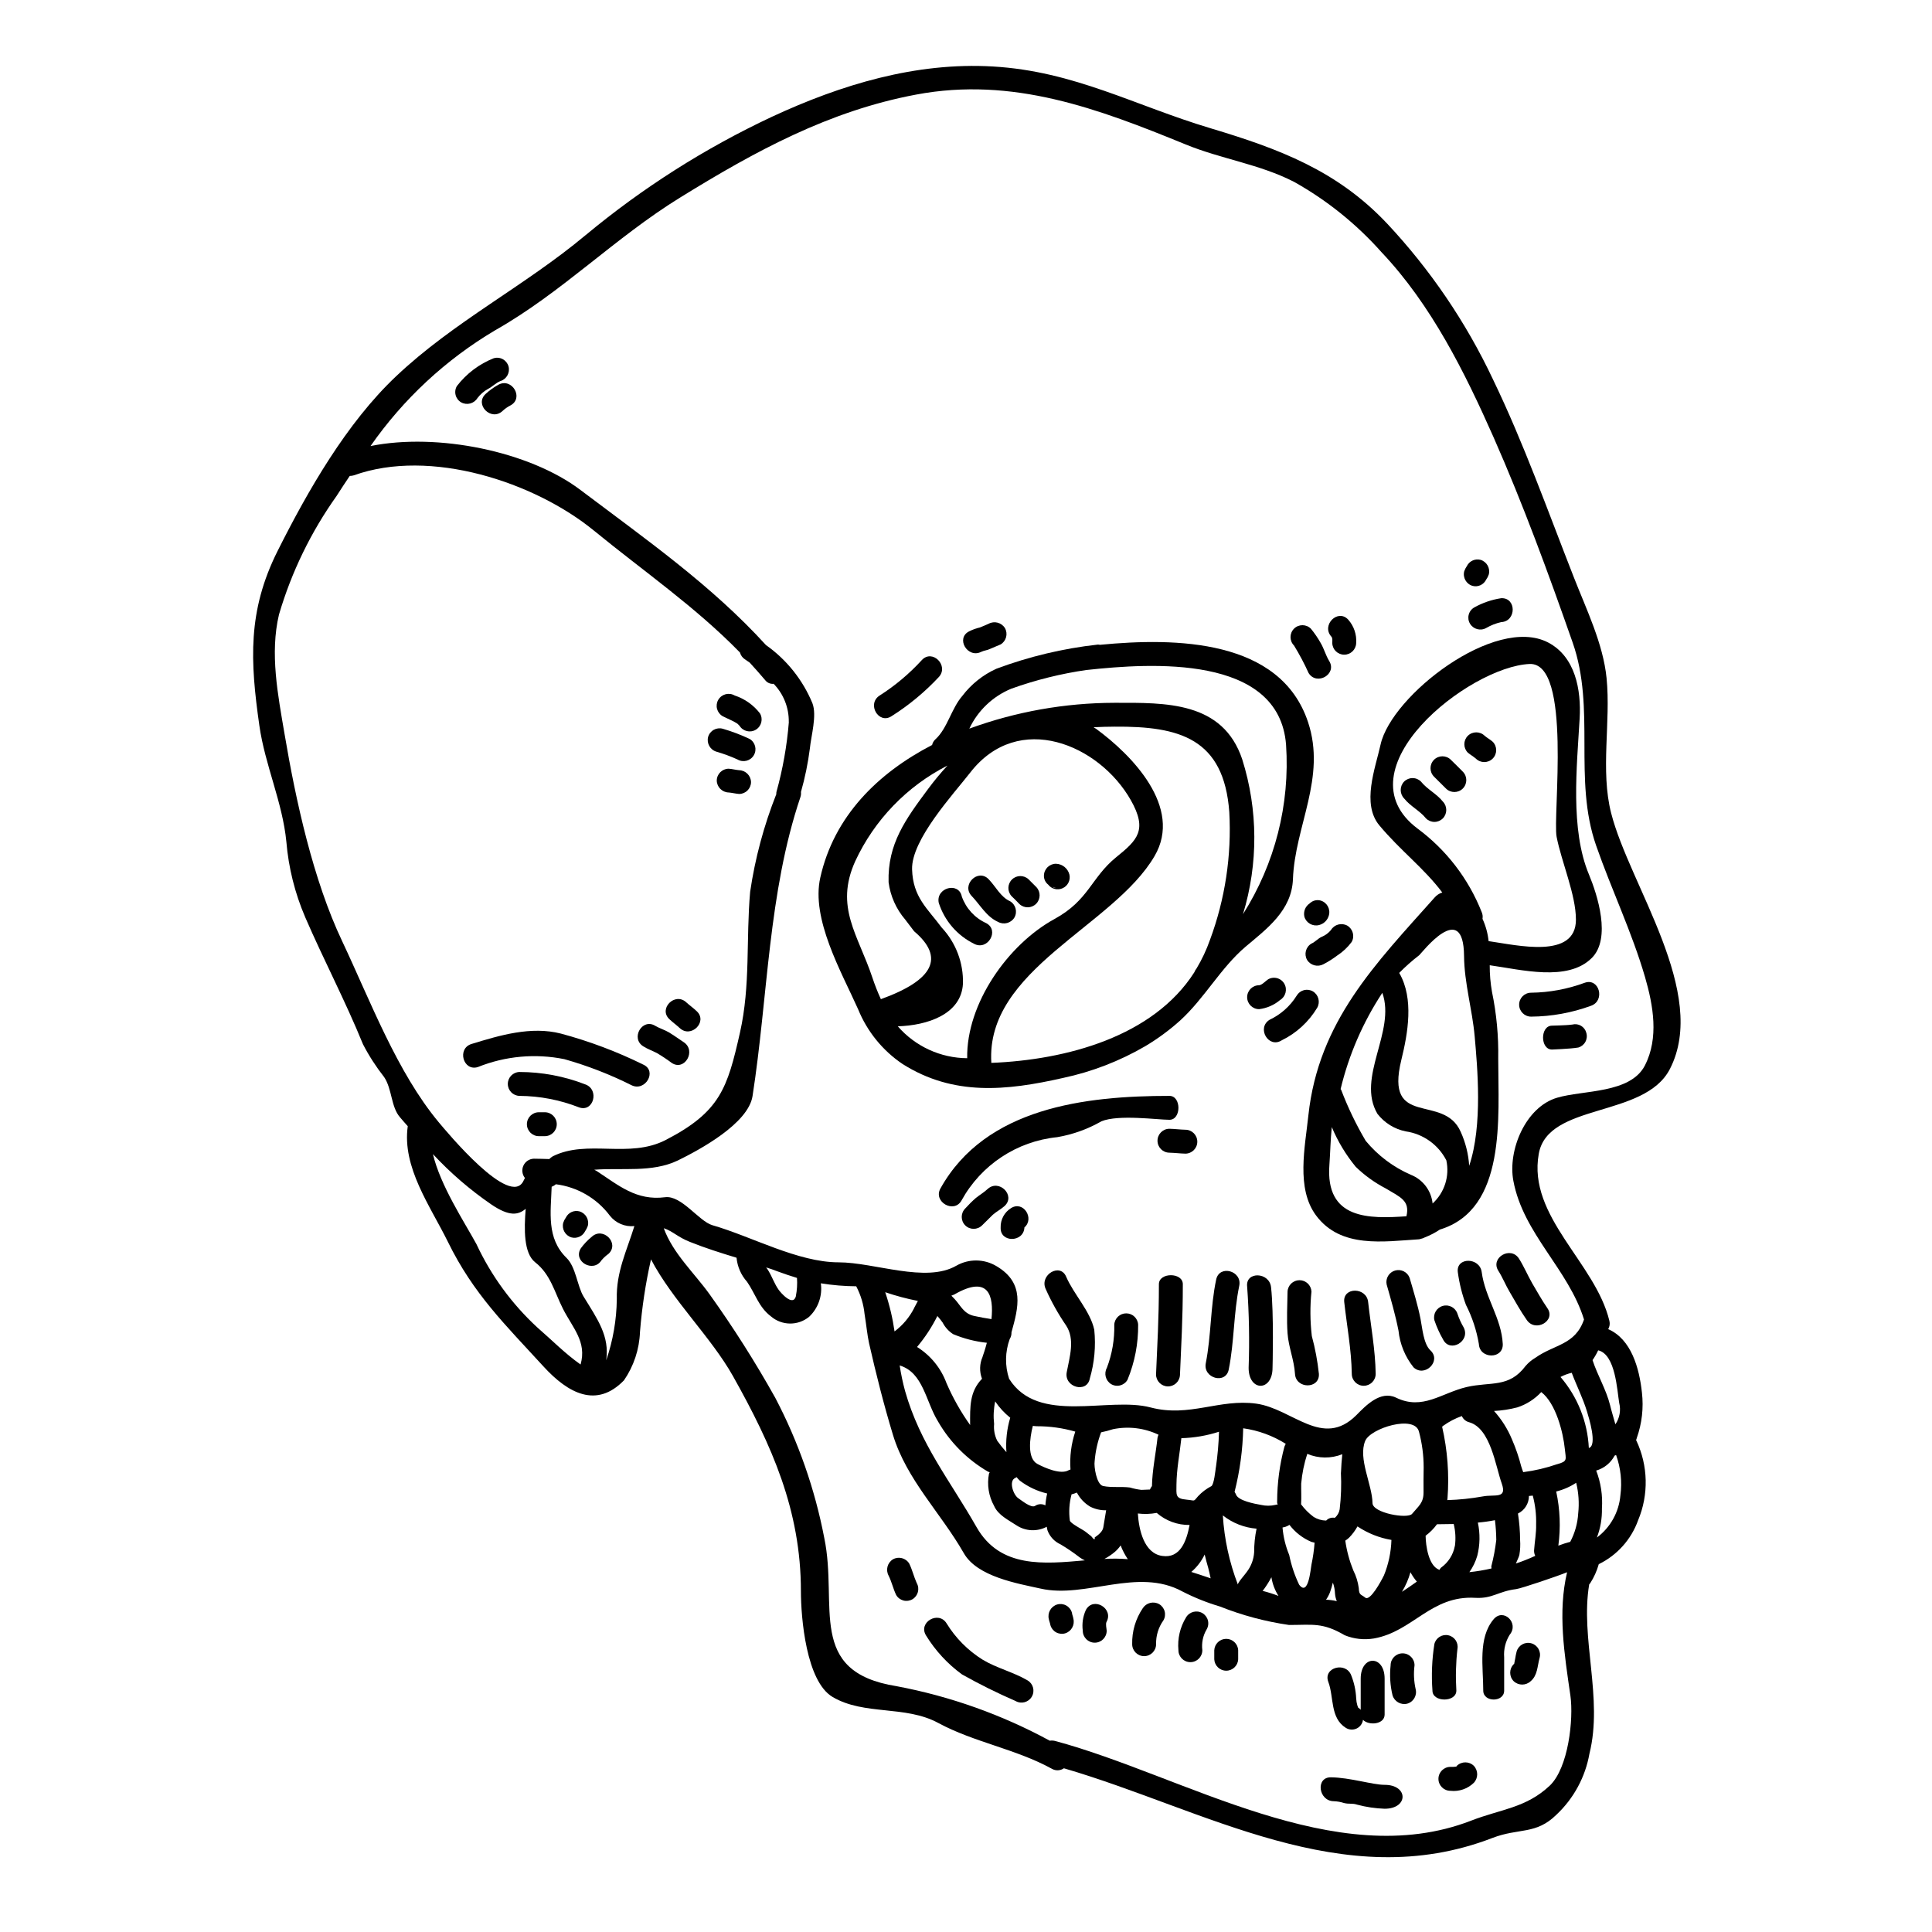 <?xml version="1.0" encoding="UTF-8"?>
<!-- Uploaded to: ICON Repo, www.iconrepo.com, Generator: ICON Repo Mixer Tools -->
<svg fill="#000000" width="800px" height="800px" version="1.1" viewBox="144 144 512 512" xmlns="http://www.w3.org/2000/svg">
 <g>
  <path d="m520.05 523.45c-1.074-4.625-12.863-0.98-14.258 2.41-1.934 4.688 1.871 11.594 1.934 16.477 0.031 2.629 9.316 4.273 10.484 2.852 1.742-2.09 3.043-2.883 3.043-5.672 0-2.215-0.031-4.438 0.031-6.652v-0.004c0-3.18-0.414-6.344-1.234-9.41zm50.934-163.92c4.879 19.105 25.914 47.625 15.555 67.766-6.715 13.086-32.348 8.84-34.754 22.496-2.977 16.633 15.02 28.832 18.723 44.262 0.18 0.738 0.066 1.523-0.316 2.184 6.113 2.66 8.238 10.328 8.934 16.793v-0.004c0.473 4.066 0.008 8.184-1.359 12.043-0.047 0.195-0.109 0.387-0.195 0.57 0 0.031 0.031 0.062 0.062 0.094 3.148 6.668 3.324 14.359 0.477 21.164-1.824 5.086-5.566 9.258-10.422 11.625-0.496 1.773-1.254 3.461-2.246 5.008-0.09 0.121-0.188 0.238-0.289 0.348-2.41 14.32 3.738 30.129 0.062 44.871-1.094 6.188-4.16 11.852-8.738 16.156-5.453 5.383-9.918 3.453-16.984 6.176-39.504 15.242-76.129-7.539-113.55-18.469-0.953 0.664-2.199 0.711-3.199 0.125-9.566-5.258-20.594-7.004-30.094-12.133-8.777-4.75-19.551-1.934-27.977-6.875-7.035-4.117-8.426-21.035-8.426-28.066 0-21.449-7.731-38.684-18.027-57.027-5.797-10.297-15.996-20.023-21.699-30.887l-0.004-0.004c-1.434 6.34-2.406 12.777-2.918 19.258-0.172 4.586-1.641 9.023-4.242 12.801-7.227 7.445-14.734 3.543-21.352-3.703-10.141-11.09-18.535-19.168-25.316-33.016-4.656-9.469-12.168-19.703-10.629-30.633-0.695-0.758-1.363-1.555-2.059-2.363-2.41-2.754-2.062-7.477-4.215-10.676v0.004c-2.133-2.711-4.004-5.613-5.59-8.676-4.656-11.438-10.422-22.363-15.332-33.707h0.004c-2.719-6.336-4.398-13.062-4.977-19.93-1.016-10.516-5.672-20.336-7.16-30.828-2.441-17.105-3.148-30.352 4.844-46.285 7.992-15.934 18.25-33.852 31.336-46.223 15.352-14.543 34.09-23.918 50.309-37.48l0.004 0.004c15.039-12.5 31.613-23.031 49.32-31.336 18.348-8.52 38.145-14.539 58.609-13.336 21.609 1.266 37.609 10.391 57.789 16.41 18.027 5.414 33.395 11.152 46.633 25.191h0.004c11.453 12.223 20.926 26.16 28.07 41.312 8.234 17.078 14.539 34.883 21.449 52.496 3.293 8.43 7.762 17.586 8.66 26.68 1.156 11.648-1.691 24.449 1.223 35.82zm8.934 66.816c3.738-7.285 2.215-15.875 0.031-23.41-3.484-11.945-8.871-23.129-12.957-34.848-6.148-17.617-0.031-36.211-6.242-53.859-6.367-18.184-13.113-36.605-20.906-54.27-7.668-17.32-16.531-35.164-29.684-49.074h-0.004c-6.641-7.488-14.488-13.809-23.223-18.695-9.219-4.723-19.23-6.019-28.734-9.914-23.168-9.473-45.781-18.039-71.41-13.211-23.098 4.328-42.609 14.984-62.383 27.184-17.426 10.711-31.461 25.25-49.262 35.324-13.043 7.742-24.277 18.188-32.949 30.633 17.738-3.578 42.117 1.398 55.664 11.664 17.363 13.113 34.66 25.191 49.137 41.09v-0.004c5.465 3.863 9.727 9.199 12.293 15.383 1.266 3.262-0.352 8.684-0.664 12.008-0.5 3.898-1.289 7.754-2.363 11.531 0.051 0.473-0.004 0.949-0.156 1.395-8.555 25.406-8.555 52.715-12.676 79.203-1.137 7.285-14 14.227-19.828 17.074-6.812 3.262-14.922 1.871-22.117 2.441 0.207 0.094 0.41 0.199 0.602 0.316 5.859 3.832 10.551 7.953 18.156 6.969 4.367-0.57 8.961 6.367 12.543 7.414 10.391 2.977 22.652 9.84 33.457 9.84 9.504 0 23.129 5.574 31.203 0.887h0.004c3.289-1.871 7.328-1.836 10.582 0.098 7.664 4.5 5.828 11.02 4.023 17.555 0.023 0.633-0.141 1.262-0.477 1.801-1.234 3.391-1.289 7.098-0.156 10.52 7.731 12.293 26.328 4.625 37.512 7.602 10.297 2.695 18.184-2.363 28.004-1.012 9.633 1.363 17.555 11.973 26.484 3.074 2.504-2.535 6.398-6.656 10.551-4.66 7.035 3.426 12.004-1.234 18.691-2.816 6.43-1.488 11.215 0.316 15.648-5.609h0.004c0.723-0.84 1.578-1.559 2.535-2.121 5.117-3.644 10.578-3.356 12.926-10.172-4.148-13.383-16.094-22.684-18.723-36.75-1.52-8.047 3.199-19.547 11.594-22.02 6.953-2.062 19.402-1.051 23.27-8.555zm-6.496 113.93c0.477-3.598 0.086-7.258-1.141-10.676-0.125 0.031-0.285 0.125-0.395 0.156v0.004c-1.02 1.93-2.781 3.359-4.879 3.957 1.23 3.188 1.75 6.606 1.52 10.016 0.062 2.637-0.391 5.262-1.332 7.731 3.578-2.668 5.844-6.742 6.227-11.188zm-1.332-18.816h0.004c1.133-1.66 1.5-3.723 1.012-5.668-0.566-3.266-0.949-12.863-5.574-13.941-0.422 0.906-0.922 1.773-1.492 2.598 1.336 4.086 3.613 7.762 4.66 11.977 0.348 1.488 0.914 3.262 1.395 5.035zm-7.035 6.273c2.363-0.633-0.062-8.238-0.477-9.633-1.074-3.543-2.754-6.84-4.055-10.297h0.004c-1.035 0.238-2.039 0.609-2.977 1.109 4.523 5.266 7.168 11.887 7.508 18.82zm-2.816 17.297h0.004c0.293-2.703 0.109-5.438-0.539-8.078-1.621 1.066-3.41 1.848-5.293 2.312 1.016 4.715 1.207 9.57 0.566 14.352 1.016-0.395 2.062-0.727 3.148-1.012h0.004c1.238-2.344 1.961-4.926 2.113-7.574zm-7.602 72.246c5.039-4.723 6.398-17.742 5.543-23.855-1.613-11.152-3.391-22.113-0.887-32.758-2.566 1.047-12.07 4.277-13.496 4.469-4.844 0.602-6.211 2.566-10.836 2.312-11.754-0.699-16.504 8.93-26.863 10.77-2.606 0.434-5.281 0.141-7.731-0.855-5.902-3.453-8.457-2.723-14.766-2.723-6.262-0.906-12.398-2.543-18.281-4.883-3.441-1.02-6.781-2.356-9.977-3.992-11.848-6.496-25.633 1.934-37.543-0.758-6.148-1.363-16.824-3.148-20.371-9.379-6.144-10.738-15.172-19.484-18.785-31.363-2.441-8.051-4.469-16.094-6.336-24.301-0.473-2.121-0.727-4.914-1.18-7.668h-0.004c-0.254-2.59-1.008-5.106-2.219-7.41-3.141-0.023-6.273-0.285-9.375-0.789 0.465 3.289-0.691 6.594-3.106 8.875-2.961 2.43-7.238 2.375-10.137-0.129-3.231-2.441-4.148-6.051-6.336-9.188l-0.004 0.004c-1.566-1.766-2.535-3.988-2.754-6.34-4.152-1.266-8.301-2.566-12.324-4.184-3.324-1.301-4.5-2.816-6.969-3.641 2.441 6.691 8.047 11.809 12.133 17.488 6.316 8.824 12.133 17.992 17.426 27.465 6.129 11.684 10.504 24.207 12.988 37.164 3.707 17.871-4.848 35.453 19.168 39.254 14.199 2.672 27.891 7.547 40.586 14.445 0.461-0.07 0.938-0.051 1.391 0.062 34.121 9.16 74.355 35.012 110.25 21.133 7.856-3.062 14.52-3.344 20.793-9.227zm2.059-85.254c2.816-0.789 2.281-1.18 1.996-4.059-0.445-4.367-2.363-12.066-6.242-15.047-1.734 1.867-3.914 3.262-6.336 4.055-2.019 0.527-4.09 0.848-6.18 0.953 2.019 2.242 3.637 4.812 4.785 7.606 0.988 2.277 1.793 4.629 2.406 7.031 0.156 0.535 0.352 1.074 0.539 1.574 3.078-0.395 6.102-1.105 9.031-2.125zm-6.148 22.809c0.16-2.312 0.602-4.531 0.539-6.875 0.07-2.562-0.23-5.121-0.887-7.602l-1.016 0.094c0.004 1.984-1.129 3.793-2.91 4.656 0.363 2.32 0.555 4.66 0.57 7.004 0.094 1.324 0.031 2.652-0.195 3.961-0.156 0.664-0.633 1.52-0.918 2.277h0.004c1.742-0.578 3.449-1.254 5.117-2.027-0.227-0.465-0.332-0.98-0.305-1.5zm-13.57-14.266c3.148-0.602 6.465 0.758 5.008-3.391-1.645-4.562-2.945-14.637-8.617-16.254-0.875-0.215-1.605-0.82-1.969-1.648-1.754 0.617-3.406 1.48-4.914 2.566-0.109 0.078-0.215 0.164-0.312 0.254 1.43 6.231 1.91 12.637 1.426 19.012 0 0.125-0.062 0.285-0.062 0.441h-0.004c3.168-0.09 6.324-0.418 9.445-0.98zm2.25 18.473v-0.004c0.594-2.277 1.027-4.598 1.301-6.938-0.02-1.746-0.137-3.492-0.352-5.227-1.496 0.293-3.012 0.504-4.531 0.633 0.629 2.906 0.578 5.922-0.156 8.805-0.453 1.551-1.16 3.012-2.09 4.332 1.973-0.207 3.93-0.531 5.859-0.98-0.035-0.211-0.051-0.422-0.051-0.637zm-9.664-5.324v-0.004c0.262-1.945 0.152-3.922-0.316-5.828-1.52 0.031-3.008 0.062-4.434 0.062-0.848 1.156-1.859 2.184-3.012 3.043 0.031 2.691 0.789 7.871 3.484 8.965 0.062 0.031 0.094 0.062 0.16 0.094 0.117-0.219 0.266-0.422 0.441-0.602 1.918-1.367 3.227-3.422 3.656-5.734zm-10.078 9.445 0.004-0.004c-0.664-0.766-1.234-1.605-1.707-2.5-0.508 1.828-1.266 3.574-2.254 5.195 1.25-0.797 2.555-1.711 3.941-2.699zm-8.773-1.551 0.004-0.004c1.238-3.019 1.926-6.238 2.027-9.504-3.219-0.543-6.285-1.766-9-3.582-0.605 1.105-1.363 2.117-2.25 3.012-0.305 0.281-0.633 0.535-0.98 0.758 0.383 2.703 1.098 5.348 2.121 7.875 0.75 1.48 1.242 3.074 1.457 4.723 0.066 1.934 0.633 1.613 1.711 2.5 1.281 1.059 4.262-4.453 4.894-5.785zm-11.344-27.312c0.062-1.645 0.188-3.293 0.352-4.91h0.004c-2.988 1.191-6.324 1.156-9.285-0.098-0.836 2.559-1.379 5.207-1.613 7.891-0.031 1.801 0.094 3.672-0.031 5.481h-0.004c0.949 1.277 2.078 2.41 3.359 3.356 0.992 0.609 2.129 0.938 3.293 0.953 0.586-0.621 1.449-0.895 2.285-0.727 0.691-0.57 1.152-1.371 1.297-2.254 0.379-3.215 0.488-6.461 0.328-9.695zm-1.109 34.027 0.004-0.004c-0.258-0.625-0.418-1.289-0.473-1.965-0.035-1.008-0.227-2.004-0.57-2.949-0.203 0.871-0.457 1.727-0.762 2.566-0.266 0.695-0.617 1.355-1.047 1.969 0.953 0.035 1.902 0.164 2.832 0.375zm-5.859-15.492c-0.316-0.062-0.602-0.156-0.887-0.219l0.004-0.004c-2.293-0.969-4.289-2.519-5.797-4.5-0.348 0.223-0.723 0.402-1.113 0.535-0.234 0.074-0.48 0.129-0.727 0.164 0.211 2.504 0.812 4.961 1.773 7.285 0.551 2.723 1.434 5.363 2.633 7.871 2.473 3.262 3.043-4.273 3.262-5.32 0.406-1.918 0.684-3.863 0.832-5.82zm-7.981-25.504v-0.004c0.082-0.242 0.188-0.477 0.316-0.695-3.43-2.152-7.269-3.559-11.277-4.117-0.121 5.684-0.887 11.34-2.285 16.852 0.137 0.199 0.254 0.414 0.352 0.637 0.508 1.711 5.039 2.535 6.652 2.816 1.25 0.289 2.551 0.289 3.801 0 0.203-0.078 0.418-0.113 0.637-0.094-0.133-0.254-0.188-0.539-0.16-0.824 0.012-4.922 0.668-9.824 1.945-14.578zm-1.617 39.605v-0.004c-0.957-1.504-1.59-3.188-1.867-4.945-0.57 1.078-1.219 2.117-1.93 3.106-0.129 0.156-0.254 0.348-0.414 0.508 1.422 0.359 2.82 0.805 4.191 1.328zm-6.441-11.574c-0.008-2.098 0.203-4.188 0.637-6.242-3.258-0.266-6.367-1.488-8.934-3.516 0.383 6.285 1.73 12.469 3.992 18.344-0.156-0.445 1.934-2.723 2.344-3.356v-0.004c1.16-1.504 1.844-3.324 1.961-5.227zm-10.137-22.527 0.004 0.004c0.449-3.121 0.723-6.262 0.82-9.41-3.227 1.043-6.586 1.617-9.977 1.711-0.445 4.148-1.266 8.176-1.301 12.355 0 2.66-0.395 3.676 2.723 3.938 2.41 0.223 1.645 0.633 3.039-0.949h0.004c1.004-1.07 2.184-1.957 3.484-2.633 0.715-0.449 1.07-4.191 1.195-5.012zm-1.395 29.434c-0.223-1.016-0.414-1.969-0.633-2.727-0.352-1.203-0.664-2.406-0.953-3.578l0.004 0.004c-0.844 1.77-2.051 3.344-3.543 4.621 1.535 0.477 3.246 1.047 5.117 1.684zm-12.832-5.926c4.844 0.73 6.465-4.055 7.254-8.203h0.004c-3.199 0.043-6.301-1.094-8.715-3.199-1.648 0.309-3.336 0.359-5 0.156 0.27 4.312 1.633 10.551 6.449 11.246zm-1.234-31.363 0.004 0.004c0.051-0.266 0.133-0.52 0.25-0.762-3.754-1.789-7.996-2.305-12.07-1.461-1.031 0.336-2.086 0.613-3.148 0.828-0.926 2.473-1.504 5.066-1.711 7.699-0.219 1.266 0.477 6.144 2.246 6.527 2.25 0.473 4.754 0.094 7.086 0.395v-0.004c0.992 0.297 2.012 0.512 3.043 0.633l2.281-0.094c0.133-0.328 0.312-0.637 0.535-0.918 0.082-4.293 1.031-8.664 1.477-12.844zm-7.918 32.219h0.031l0.004 0.004c-0.773-1.137-1.41-2.359-1.902-3.644-0.426 0.621-0.926 1.184-1.492 1.68-0.867 0.738-1.812 1.375-2.816 1.902 2.055-0.125 4.113-0.105 6.168 0.062zm-6.469-8.363c0.289-1.574 0.477-3.074 0.762-4.594l0.008 0.004c-1.488 0.035-2.961-0.301-4.281-0.984-1.48-0.891-2.688-2.172-3.484-3.707-0.461 0.195-0.938 0.355-1.426 0.477v0.062c-0.594 2.231-0.742 4.555-0.441 6.844 0.062 0.758 3.324 2.344 4.18 3.008 0.508 0.395 0.984 0.789 1.492 1.18 0.727 0.953 1.043 1.047 0.918 0.32 0.871-0.609 2.078-1.5 2.266-2.606zm-4.883 8.684c-0.473-0.207-0.918-0.461-1.332-0.762-1.633-1.266-3.34-2.43-5.117-3.484-1.605-0.719-2.848-2.055-3.453-3.707-0.082-0.312-0.148-0.629-0.191-0.953-2.551 1.355-5.637 1.203-8.047-0.391-2.09-1.395-4.816-2.66-5.902-5.117-1.449-2.602-1.93-5.633-1.363-8.555 0.059-0.133 0.121-0.266 0.191-0.395-0.125-0.062-0.289-0.062-0.414-0.125-5.512-3.199-10.09-7.785-13.273-13.309-3.293-5.32-3.898-12.957-10.172-14.859l0.004 0.004c0.344 2.273 0.82 4.527 1.422 6.75 3.992 14.098 11.914 23.727 18.945 36.086 6.238 10.973 17.867 9.766 28.703 8.816zm-3.805-24.074c-0.242-3.398 0.188-6.812 1.27-10.047-3.297-0.949-6.711-1.43-10.141-1.422-0.395 0-0.758-0.062-1.105-0.094-0.859 3.324-1.523 8.617 1.199 10.078 1.969 1.043 6.211 2.945 8.332 1.645v-0.004c0.145-0.066 0.293-0.117 0.445-0.156zm-6.652 9.504c0.07-1.059 0.23-2.113 0.473-3.148-2.617-0.613-5.078-1.77-7.223-3.391-0.32-0.293-0.617-0.609-0.883-0.949-0.125 0.062-0.219 0.188-0.352 0.219-1.801 0.762-0.535 4.5 0.828 5.387 0.824 0.539 3.356 2.66 4.402 2.027l-0.004 0.004c0.82-0.566 1.883-0.625 2.758-0.152zm-10.328-14.102c-0.215-3.078 0.125-6.168 1.012-9.125-1.539-1.23-2.887-2.691-3.988-4.328-0.418 1.969-0.512 3.988-0.285 5.988-0.145 1.523 0.141 3.062 0.824 4.434 0.754 1.055 1.57 2.066 2.438 3.031zm-3.961-35.262c0.633-6.144-0.695-11.809-9.84-6.527-0.25 0.125-0.504 0.188-0.789 0.316 0.32 0.32 0.633 0.633 0.922 0.953 1.613 1.773 2.363 3.801 5.066 4.406 1.547 0.344 3.094 0.629 4.644 0.852zm-2.363 9.98c0.188-0.508 0.664-1.902 1.141-3.707h0.004c-3.07-0.324-6.082-1.094-8.934-2.285-1.18-0.762-2.141-1.82-2.785-3.066-0.434-0.609-0.898-1.191-1.398-1.746-1.465 2.938-3.273 5.695-5.387 8.207 3.59 2.234 6.332 5.602 7.797 9.566 1.691 3.918 3.793 7.644 6.273 11.121-0.031-4.914-0.156-8.84 3.148-12.262-0.723-1.887-0.664-3.984 0.16-5.828zm-18.152-12.895c0.316-0.57 0.664-1.234 1.012-1.902h0.004c-2.938-0.574-5.828-1.348-8.66-2.312 1.145 3.379 1.969 6.859 2.473 10.391 2.18-1.633 3.957-3.746 5.191-6.176zm-31.336-3.148h0.004c0.32-1.598 0.422-3.231 0.305-4.852-1.711-0.508-3.426-1.109-5.258-1.773-0.953-0.395-1.934-0.695-2.918-1.012v-0.004c0.25 0.309 0.473 0.637 0.664 0.98 0.953 1.574 1.551 3.394 2.629 4.914 0.539 0.805 3.836 4.574 4.594 1.758zm-1.871-152.17h0.008c0.062-3.773-1.379-7.418-4.008-10.125-0.887 0.09-1.75-0.297-2.277-1.012-1.332-1.574-2.695-3.106-4.059-4.598-0.395-0.285-0.855-0.598-1.234-0.855h-0.004c-0.668-0.418-1.152-1.074-1.359-1.836-11.809-12.098-25.344-21.383-38.715-32.316-15.742-12.863-43.34-21.922-63.613-14.633-0.352 0.105-0.715 0.16-1.082 0.156-1.18 1.738-2.312 3.484-3.453 5.258h0.004c-6.82 9.57-11.992 20.215-15.305 31.488-2.441 10.297-0.289 21.254 1.457 31.523 3.012 17.867 7.606 38.84 15.305 55.062 7.477 15.84 14.508 34.66 25.586 47.965 1.996 2.363 19.039 23.035 22.492 15.43h-0.004c0.098-0.23 0.215-0.453 0.348-0.668-0.746-0.93-0.902-2.203-0.402-3.289 0.5-1.082 1.57-1.789 2.766-1.828 1.332 0.031 2.691 0.031 4.086 0.094v0.004c0.273-0.281 0.582-0.527 0.918-0.73 9.191-4.594 20.184 0.695 29.941-4.328 14.445-7.477 16.348-13.719 19.68-28.48 2.82-12.512 1.574-24.742 2.691-37.285 1.305-8.871 3.633-17.555 6.938-25.891-0.02-0.188-0.008-0.379 0.031-0.566 1.684-6.055 2.785-12.258 3.289-18.527zm-45.566 152.94c-0.191-7.191 2.598-12.707 4.656-19.355v-0.004c-2.492 0.254-4.941-0.785-6.492-2.754-3.449-4.602-8.613-7.609-14.32-8.332-0.223 0.207-0.48 0.379-0.762 0.508-0.121 0.039-0.238 0.09-0.348 0.156-0.219 6.746-1.426 13.621 3.938 18.848 2.504 2.441 2.852 7.543 4.531 10.266 3.738 6.082 6.906 10.453 5.988 16.887h-0.004c1.797-5.223 2.746-10.699 2.812-16.219zm-9.602 17.32c1.707-6.023-2.09-9.664-4.688-14.797-2.25-4.469-3.266-9.094-7.352-12.293-3.043-2.41-2.945-8.746-2.504-14.168-1.969 1.645-4.305 2.121-9.156-1.18l0.004-0.004c-5.617-3.856-10.789-8.32-15.43-13.309 1.969 8.332 8.266 17.871 11.531 23.855 3.894 8.344 9.375 15.844 16.141 22.086 3.945 3.418 7.242 6.836 11.457 9.816z"/>
  <path d="m565.09 375.75c2.246 5.418 5.957 16.926 0.758 22.117-6.398 6.398-18.754 3.074-27.055 1.934v-0.004c-0.012 2.371 0.188 4.734 0.602 7.066 1.203 5.801 1.754 11.719 1.652 17.645 0 15.648 2.246 39.949-15.461 45.336-1.242 0.832-2.57 1.523-3.961 2.062-0.336 0.188-0.699 0.32-1.078 0.395h-0.031c0 0.016-0.016 0.031-0.031 0.031-0.156 0-0.289 0.094-0.414 0.094-9.344 0.57-20.75 2.504-27.309-6.332-5.32-7.164-2.918-18.059-2.027-26.52 2.691-24.93 17.801-40.148 33.426-57.691 0.539-0.645 1.254-1.117 2.059-1.363-4.879-6.496-11.02-11.02-16.664-17.773-4.781-5.699-1.078-15.141 0.316-21.449 2.887-12.988 30.309-34.309 44.355-27.055 7.254 3.769 8.84 12.547 8.395 20.18-0.73 12.75-2.539 29.371 2.469 41.328zm-3.453 11.945c0-6.559-3.832-15.305-5.117-21.922-1.078-5.578 4.148-46.289-7.16-45.812-16.062 0.695-50.535 27.973-29.684 43.625 7.613 5.641 13.496 13.301 16.98 22.113 0.254 0.566 0.332 1.195 0.223 1.805 0.859 1.867 1.406 3.863 1.617 5.906 7.617 1.082 23.145 4.863 23.145-5.715zm-28.289 65.262c3.641-10.773 2.152-26.328 1.457-34.309-0.633-7.129-2.754-14.129-2.816-21.289-0.129-15.352-11.312-0.664-11.914-0.188l-0.004-0.004c-1.871 1.438-3.637 3.004-5.289 4.688 0.031 0.031 0.062 0.031 0.094 0.094 3.832 6.75 2.25 15.781 0.477 23.004-4.438 18.215 11.215 8.66 15.742 18.977 1.289 2.848 2.055 5.906 2.254 9.027zm-9.695 9.98c3.164-2.891 4.551-7.246 3.641-11.438-2.125-4.144-6.129-7-10.738-7.668-2.984-0.594-5.656-2.246-7.523-4.656-5.672-9.633 4.945-21.797 1.301-32.062h-0.004c-5.137 7.797-8.875 16.43-11.055 25.508 0.07 0.059 0.121 0.133 0.156 0.219 1.781 4.676 3.953 9.191 6.496 13.496 3.227 3.902 7.328 6.988 11.977 9 3.184 1.262 5.402 4.195 5.75 7.602zm-6.938 3.391c0.984-4.152-1.574-5.039-5.481-7.383-2.918-1.516-5.598-3.445-7.953-5.731-2.613-3.184-4.75-6.727-6.34-10.523-0.348 3.293-0.395 6.59-0.633 9.949-1.137 14.637 10.586 14.352 20.406 13.688z"/>
  <path d="m563.95 404.45c3.863-1.395 5.512 4.723 1.711 6.082-5.094 1.871-10.477 2.848-15.902 2.887-1.75 0-3.172-1.422-3.172-3.172s1.422-3.168 3.172-3.168c4.844-0.062 9.645-0.953 14.191-2.629z"/>
  <path d="m564.39 417.71c0.238 0.797 0.148 1.66-0.25 2.391-0.398 0.73-1.07 1.273-1.871 1.504-2.363 0.395-6.969 0.504-6.969 0.535-3.168 0-3.168-6.332 0-6.332 0-0.031 3.516-0.031 5.352-0.289v0.004c0.785-0.211 1.621-0.098 2.324 0.312 0.703 0.41 1.211 1.086 1.414 1.875z"/>
  <path d="m554.06 490.66c2.363 3.356-3.148 6.527-5.453 3.148-1.645-2.344-3.039-4.875-4.5-7.379-1.105-1.84-1.867-3.832-3.039-5.672-2.188-3.453 3.293-6.652 5.481-3.199 1.332 2.094 2.281 4.406 3.519 6.559 1.301 2.203 2.535 4.418 3.992 6.543z"/>
  <path d="m545.92 581.68c0.473-1.68 2.215-2.66 3.898-2.188 1.68 0.473 2.66 2.215 2.188 3.898-0.602 2.125-0.508 4.594-2.363 6.148-1.262 1.188-3.234 1.188-4.496 0-1.238-1.246-1.238-3.258 0-4.5 0.062-0.062 0.094-0.031 0.125-0.062 0-0.066 0.012-0.133 0.031-0.195 0.094-0.395 0.16-0.758 0.223-1.137 0.109-0.617 0.207-1.297 0.395-1.965z"/>
  <path d="m539.8 573.15c2.598-3.148 6.871 0.984 4.273 4.09h0.004c-1.109 1.777-1.621 3.863-1.457 5.953v8.84c0 3.148-5.543 3.148-5.543 0 0-6.336-1.43-13.91 2.723-18.883z"/>
  <path d="m541.83 302.53c4.086-0.188 4.055 6.148 0 6.336-1.391 0.312-2.727 0.836-3.957 1.551-1.508 0.855-3.426 0.352-4.312-1.141-0.43-0.719-0.547-1.582-0.332-2.394 0.215-0.809 0.746-1.5 1.473-1.91 2.211-1.234 4.625-2.062 7.129-2.441z"/>
  <path d="m542.25 500.16c0.188 4.09-6.148 4.059-6.336 0-0.609-3.609-1.766-7.102-3.426-10.363-1.031-2.797-1.754-5.699-2.152-8.656-0.508-4.055 5.828-3.992 6.336 0 0.887 6.727 5.227 12.207 5.578 19.02z"/>
  <path d="m539.58 340.57c1.234 1.23 1.234 3.231 0 4.465-1.23 1.234-3.231 1.234-4.465 0-0.664-0.57-1.461-1.016-2.125-1.574-0.594-0.59-0.926-1.395-0.926-2.231 0-0.84 0.332-1.641 0.926-2.231 1.238-1.223 3.227-1.223 4.469 0 0.664 0.57 1.457 0.98 2.121 1.57z"/>
  <path d="m536.35 292.36c1.664 0.492 2.637 2.219 2.188 3.898-0.16 0.484-0.398 0.945-0.699 1.359-0.648 1.332-2.144 2.023-3.578 1.652-1.684-0.477-2.668-2.211-2.219-3.898 0.172-0.48 0.406-0.941 0.699-1.363 0.66-1.332 2.164-2.019 3.609-1.648z"/>
  <path d="m534.58 611.96c1.188 1.266 1.188 3.234 0 4.5-1.645 1.602-3.926 2.383-6.211 2.121-1.75 0-3.168-1.418-3.168-3.168s1.418-3.172 3.168-3.172c0.477 0.027 0.953 0.008 1.426-0.062 0.055 0.008 0.113 0 0.16-0.031 0.047-0.059 0.09-0.121 0.125-0.188 1.254-1.219 3.25-1.219 4.5 0z"/>
  <path d="m531.89 495.79c1.867 3.641-3.613 6.84-5.453 3.199-0.938-1.625-1.711-3.34-2.309-5.117-0.395-1.66 0.59-3.332 2.234-3.793 1.641-0.461 3.356 0.457 3.879 2.082 0.418 1.266 0.973 2.481 1.648 3.629z"/>
  <path d="m531.66 348.5c1.234 1.234 1.234 3.234 0 4.469-1.23 1.23-3.231 1.23-4.465 0-1.074-1.043-2.121-2.121-3.168-3.148v-0.004c-1.234-1.23-1.234-3.231 0-4.465 1.234-1.234 3.234-1.234 4.465 0 1.047 1.027 2.125 2.074 3.168 3.148z"/>
  <path d="m524.12 579.71c0.387-1.656 2.027-2.695 3.691-2.344 1.664 0.355 2.742 1.973 2.422 3.644-0.418 3.66-0.512 7.348-0.285 11.02 0 3.148-6.336 3.148-6.336 0-0.305-4.109-0.133-8.246 0.508-12.32z"/>
  <path d="m526.37 356.42c1.207 1.246 1.207 3.219 0 4.465-0.59 0.594-1.395 0.93-2.234 0.93-0.836 0-1.641-0.336-2.231-0.93-1.645-2.059-4.148-3.199-5.797-5.289h-0.004c-1.203-1.246-1.203-3.223 0-4.469 0.594-0.594 1.398-0.93 2.234-0.93 0.84 0 1.645 0.336 2.234 0.93 1.648 2.062 4.148 3.211 5.797 5.293z"/>
  <path d="m523.08 501.87c3.012 2.785-1.488 7.254-4.469 4.5-2.238-2.793-3.625-6.168-3.992-9.727-0.824-4.184-1.996-8.207-3.148-12.262-0.324-1.625 0.656-3.227 2.25-3.68s3.269 0.398 3.844 1.953c1.047 3.613 2.156 7.16 2.887 10.867 0.477 2.359 0.777 6.637 2.629 8.348z"/>
  <path d="m519.15 591.59c0.453 1.688-0.539 3.426-2.219 3.898-1.684 0.422-3.398-0.555-3.898-2.215-0.625-2.602-0.797-5.297-0.504-7.957 0-1.746 1.418-3.164 3.168-3.164s3.168 1.418 3.168 3.164c-0.27 2.094-0.172 4.215 0.285 6.273z"/>
  <path d="m510.94 617c6.336 0 6.336 6.336 0 6.336-2.449-0.086-4.883-0.445-7.254-1.074-1.332-0.445-2.121-0.098-3.519-0.445h0.004c-0.871-0.285-1.777-0.445-2.695-0.477-4.086-0.031-4.875-6.367-0.789-6.336 5.102 0.062 11.086 1.996 14.254 1.996z"/>
  <path d="m510.94 588.87v9.508c0 2.598-4.148 3.008-5.734 1.395v-0.004c-0.133 1.012-0.773 1.883-1.699 2.312-0.922 0.43-2.004 0.359-2.863-0.191-4.18-2.629-3.106-8.113-4.625-12.168-1.457-3.832 4.688-5.481 6.082-1.711v0.004c0.766 1.93 1.203 3.977 1.301 6.051 0.027 0.645 0.133 1.285 0.316 1.902 0.156 0.508 0.285 0.57 0.094 0.477h0.004c0.293 0.176 0.559 0.402 0.785 0.664v-8.238c0.004-6.336 6.34-6.336 6.34 0z"/>
  <path d="m508.57 508.08c0 1.75-1.418 3.164-3.168 3.164s-3.164-1.414-3.164-3.164c-0.098-6.398-1.301-12.707-2-19.012-0.441-4.055 5.926-4.023 6.336 0 0.695 6.305 1.902 12.609 1.996 19.012z"/>
  <path d="m503.4 314.44c-0.062 1.707-1.461 3.059-3.168 3.059s-3.106-1.352-3.164-3.059c0-0.664 0.125-1.332-0.254-1.738-2.723-3.012 1.742-7.512 4.5-4.469h-0.004c1.504 1.703 2.258 3.941 2.09 6.207z"/>
  <path d="m501.06 389.31c1.492 0.895 2 2.816 1.141 4.328-1.062 1.426-2.371 2.648-3.863 3.613-1.137 0.859-2.348 1.625-3.613 2.281-1.52 0.816-3.41 0.32-4.328-1.137-0.867-1.516-0.359-3.441 1.141-4.332 1.016-0.445 1.742-1.363 2.754-1.805 0.949-0.391 1.789-1.012 2.441-1.809 0.902-1.48 2.812-1.984 4.328-1.141z"/>
  <path d="m496.24 319.16c2.188 3.484-3.293 6.652-5.449 3.199-1.133-2.508-2.426-4.941-3.863-7.289-1.234-1.234-1.23-3.231 0-4.465 1.234-1.23 3.234-1.23 4.469 0.004 0.977 1.184 1.844 2.457 2.598 3.797 0.914 1.555 1.328 3.262 2.246 4.754z"/>
  <path d="m493.96 382.65c1.68 0.477 2.664 2.211 2.215 3.898-0.324 1.273-1.32 2.273-2.598 2.598-1.676 0.438-3.398-0.527-3.898-2.188-0.32-1.355 0.234-2.769 1.395-3.539 0.754-0.754 1.855-1.047 2.887-0.77zm-2.535 0.602c0.156-0.062 0.316-0.125 0.445-0.188-0.168 0.008-0.289 0.125-0.445 0.188z"/>
  <path d="m493.52 508.08c0.25 4.086-6.113 4.055-6.336 0-0.219-3.644-1.707-7.066-1.969-10.711-0.262-3.644-0.062-7.348 0-11.086 0.082-1.691 1.477-3.016 3.168-3.016 1.691 0 3.082 1.324 3.168 3.016-0.398 3.918-0.363 7.871 0.094 11.781 0.891 3.285 1.516 6.633 1.875 10.016z"/>
  <path d="m491.94 406.73c1.484 0.898 1.988 2.816 1.137 4.328-2.242 3.742-5.527 6.75-9.445 8.66-3.488 2.184-6.656-3.293-3.199-5.453h-0.004c2.969-1.395 5.469-3.617 7.199-6.398 0.422-0.723 1.113-1.25 1.922-1.465 0.805-0.211 1.668-0.094 2.391 0.328z"/>
  <path d="m491.87 383.07c-0.129 0.062-0.289 0.125-0.445 0.188 0.16-0.07 0.281-0.188 0.445-0.188z"/>
  <path d="m490.64 335.35c4.91 14.734-3.488 27.594-3.996 41.629-0.316 8.301-6.902 13.148-12.512 17.871-6.621 5.609-10.898 13.684-17.363 19.578h0.004c-2.856 2.566-5.953 4.848-9.25 6.812-6.773 3.949-14.133 6.793-21.801 8.426-15.078 3.422-29.051 4.816-42.508-3.676-5.297-3.562-9.406-8.625-11.809-14.539-4.438-9.918-12.516-23.918-10.012-34.914 3.644-16.25 15.242-27.66 29.621-35.105 0.129-0.586 0.441-1.117 0.891-1.52 3.148-2.852 4.211-8.145 7.129-11.5 2.363-3.109 5.469-5.582 9.027-7.191 8.656-3.231 17.68-5.383 26.863-6.398 0.184-0.012 0.367 0.012 0.539 0.062 20.227-1.965 47.855-1.52 55.176 20.465zm-17.234 50.914c8.477-13.371 12.473-29.098 11.414-44.895-1.84-23.98-35.961-21.648-52.688-19.832-0.031 0.035-0.062 0-0.094 0-6.828 0.98-13.539 2.644-20.031 4.973-4.898 2.019-8.867 5.793-11.125 10.586 12.316-4.5 25.32-6.816 38.434-6.844 13.621-0.031 28.77-0.395 33.902 15.016h-0.004c4.195 13.332 4.262 27.625 0.191 40.996zm-8.746 6.809c4.008-10.812 5.75-22.336 5.117-33.848-1.426-19.578-13.242-22.777-30.352-22.652-1.84 0-3.738 0.062-5.606 0.156 0.188 0.156 0.395 0.25 0.633 0.395 9.445 6.902 23.094 20.781 15.523 33.738-10.883 18.664-44.855 30.035-43.258 54.812 19.926-0.789 42.902-6.969 53.793-24.008 0.133-0.359 0.324-0.691 0.57-0.984 1.449-2.406 2.648-4.957 3.578-7.609zm-24.867-21.891c5.641-4.562 8.395-7.191 3.863-15.172-8.332-14.668-29.719-23.793-42.547-7.254-4.438 5.699-15.617 17.77-15.398 25.629 0.219 7.414 4.086 10.359 7.871 15.461v-0.004c3.754 4.019 5.769 9.359 5.609 14.859-0.445 8.176-9.57 11.059-17.266 11.281 4.633 5.328 11.332 8.406 18.391 8.457-0.254-14.445 10.801-30.16 23.16-36.906 9.094-4.977 9.66-10.934 16.316-16.352zm-49.867-18.059c1.605-2.172 3.332-4.254 5.164-6.238-10.762 5.484-19.371 14.418-24.457 25.375-5.484 12.168 0.789 19.484 4.562 30.828 0.645 1.938 1.395 3.844 2.246 5.703 14.035-5.07 16.973-11.066 8.809-17.996-0.789-1.016-1.574-2.059-2.363-3.106-2.398-2.797-3.93-6.231-4.402-9.883-0.301-10.203 4.547-16.73 10.441-24.684z"/>
  <path d="m484.36 404.7c0.859 1.512 0.352 3.438-1.141 4.328-1.574 1.324-3.5 2.164-5.543 2.41-1.75 0-3.168-1.418-3.168-3.168s1.418-3.168 3.168-3.168c0.758-0.062 1.738-1.141 2.363-1.551v-0.004c0.723-0.422 1.586-0.539 2.398-0.324 0.812 0.215 1.504 0.746 1.922 1.477z"/>
  <path d="m480.84 485.11c0.789 7.086 0.395 21.383 0.395 21.383 0 6.336-6.336 6.336-6.336 0v0.004c0.258-7.195 0.125-14.395-0.395-21.574-0.441-4.059 5.894-3.84 6.336 0.188z"/>
  <path d="m466.3 483.08c0.855-3.992 6.938-2.312 6.113 1.676-1.52 7.32-1.301 14.828-2.785 22.18-0.789 4.023-6.875 2.309-6.082-1.68 1.453-7.379 1.199-14.824 2.754-22.176z"/>
  <path d="m472.13 581.33v2.41-0.004c-0.082 1.691-1.477 3.016-3.168 3.016s-3.082-1.324-3.168-3.016v-2.41 0.004c0.086-1.691 1.477-3.016 3.168-3.016s3.086 1.324 3.168 3.016z"/>
  <path d="m462.63 571.48c0.727 0.418 1.258 1.113 1.473 1.926 0.215 0.812 0.098 1.676-0.332 2.402-0.98 1.66-1.379 3.598-1.141 5.512 0 1.75-1.418 3.168-3.168 3.168s-3.168-1.418-3.168-3.168c-0.281-3.047 0.43-6.106 2.031-8.711 0.891-1.484 2.801-1.984 4.305-1.129z"/>
  <path d="m458.13 443.39c1.75 0 3.168 1.418 3.168 3.168s-1.418 3.168-3.168 3.168c-1.395-0.031-2.785-0.219-4.211-0.25v-0.004c-1.75 0-3.168-1.418-3.168-3.168s1.418-3.168 3.168-3.168c1.426 0.031 2.816 0.223 4.211 0.254z"/>
  <path d="m457.46 484.32c0 9.5-0.441 16.219-0.758 24.141h-0.004c-0.117 1.695-1.555 3-3.258 2.949-1.703-0.051-3.059-1.438-3.078-3.141 0.32-7.949 0.758-14.449 0.758-23.949 0.004-3.168 6.34-3.168 6.34 0z"/>
  <path d="m453.92 434.42c3.168 0 3.168 6.336 0 6.336s-13.496-1.457-18.027 0.395c-3.629 2.082-7.598 3.508-11.723 4.211-10.691 1.074-20.172 7.344-25.348 16.762-1.969 3.582-7.57 0.395-5.606-3.148 11.973-21.512 38.52-24.555 60.703-24.555z"/>
  <path d="m451.17 569.1c0.727 0.418 1.258 1.113 1.473 1.926s0.094 1.68-0.332 2.402c-1.312 1.836-1.988 4.047-1.934 6.301 0 1.746-1.418 3.168-3.168 3.168s-3.168-1.422-3.168-3.168c-0.078-3.383 0.898-6.703 2.789-9.508 0.922-1.465 2.824-1.957 4.34-1.121z"/>
  <path d="m445.62 495.03c0.055 5.019-0.902 9.996-2.824 14.637-0.418 0.73-1.113 1.258-1.926 1.473-0.812 0.215-1.676 0.098-2.402-0.332-1.465-0.902-1.969-2.797-1.141-4.309 1.395-3.66 2.062-7.555 1.969-11.469 0.102-1.672 1.488-2.977 3.16-2.977 1.676 0 3.062 1.305 3.164 2.977z"/>
  <path d="m431.77 570.65c1.969-3.613 7.414-0.414 5.484 3.148-0.32 0.57 0 1.742 0.031 2.363 0 1.75-1.418 3.168-3.168 3.168s-3.168-1.418-3.168-3.168c-0.25-1.879 0.035-3.789 0.82-5.512z"/>
  <path d="m433.99 496.39c0.449 4.348 0.047 8.738-1.18 12.93-0.758 4.023-6.875 2.309-6.113-1.68 0.758-4.055 2.246-8.684-0.16-12.355-2.109-3.078-3.934-6.348-5.449-9.758-1.617-3.707 3.863-6.938 5.449-3.199 2.035 4.719 6.375 9.094 7.453 14.062z"/>
  <path d="m428.45 572.96c0.438 1.676-0.527 3.398-2.188 3.898-0.805 0.23-1.668 0.129-2.402-0.281-0.73-0.41-1.27-1.094-1.492-1.902-0.094-0.57-0.32-1.047-0.414-1.574-0.422-1.684 0.559-3.402 2.219-3.898 0.809-0.23 1.676-0.129 2.406 0.285 0.73 0.41 1.27 1.094 1.492 1.902 0.062 0.559 0.316 1.031 0.379 1.57z"/>
  <path d="m427.4 375.75c0.348 1.465-0.379 2.973-1.742 3.617-1.363 0.645-2.988 0.246-3.898-0.953-0.719-0.57-1.129-1.445-1.109-2.363 0.027-1.734 1.434-3.133 3.168-3.148 1.695 0.043 3.156 1.203 3.582 2.848zm-4.152 3.457c0.188 0 0.395 0.031 0.57 0.031v-0.004c-0.305-0.039-0.602-0.113-0.887-0.219 0.109 0.055 0.215 0.117 0.316 0.188z"/>
  <path d="m418.66 379.11c1.16 1.246 1.129 3.191-0.07 4.398-1.199 1.211-3.144 1.254-4.398 0.102-0.695-0.727-1.395-1.43-2.121-2.125-1.152-1.254-1.109-3.199 0.102-4.398 1.207-1.203 3.152-1.23 4.398-0.07z"/>
  <path d="m416.31 589.32c1.508 0.883 2.012 2.82 1.125 4.324-0.883 1.508-2.82 2.012-4.324 1.129-4.84-2.102-9.57-4.449-14.168-7.035-3.824-2.785-7.066-6.293-9.539-10.328-2.156-3.484 3.324-6.652 5.449-3.199 2.398 3.906 5.676 7.207 9.566 9.629 3.719 2.238 8.094 3.254 11.891 5.481z"/>
  <path d="m411.94 464.16c3.293-2.062 6.269 2.785 3.543 5.117-0.188 4.059-6.527 4.09-6.297 0h-0.004c-0.055-2.074 0.996-4.023 2.758-5.117z"/>
  <path d="m411.68 382.84c1.504 0.887 2.012 2.82 1.141 4.332-0.906 1.473-2.812 1.977-4.328 1.141-3.106-1.395-4.723-4.5-6.969-6.844-2.852-2.945 1.648-7.41 4.469-4.469 1.875 1.914 3.184 4.734 5.688 5.84z"/>
  <path d="m405.73 459.1c3.012-2.754 7.512 1.707 4.5 4.5-0.984 0.887-2.184 1.488-3.148 2.344-0.949 0.922-1.871 1.871-2.816 2.789h-0.004c-1.234 1.23-3.234 1.23-4.469 0-1.234-1.234-1.234-3.234 0-4.469 0.883-0.984 1.824-1.918 2.82-2.789 1.027-0.824 2.168-1.488 3.117-2.375z"/>
  <path d="m410.32 310.45c0.852 1.516 0.348 3.434-1.145 4.332-0.918 0.414-1.871 0.758-2.785 1.18-0.789 0.395-1.574 0.395-2.363 0.789-3.641 1.805-6.84-3.644-3.168-5.449 0.898-0.449 1.844-0.793 2.824-1.016 0.789-0.316 1.551-0.633 2.309-0.98 1.52-0.828 3.418-0.324 4.328 1.145z"/>
  <path d="m405.35 388.64c3.613 1.902 0.414 7.383-3.199 5.484v-0.004c-4.473-2.199-7.856-6.121-9.375-10.867-0.824-3.992 5.289-5.672 6.113-1.676h-0.004c1.105 3.137 3.438 5.688 6.465 7.062z"/>
  <path d="m388.3 318.92c2.785-3.008 7.254 1.492 4.5 4.5v-0.004c-3.719 3.988-7.934 7.481-12.547 10.391-3.426 2.219-6.594-3.262-3.148-5.481v0.004c4.129-2.633 7.891-5.797 11.195-9.41z"/>
  <path d="m386.94 563.52c0.859 1.508 0.352 3.422-1.141 4.305-0.723 0.422-1.582 0.539-2.391 0.324s-1.5-0.738-1.918-1.465c-0.789-1.645-1.18-3.484-1.996-5.117-0.832-1.516-0.328-3.418 1.141-4.328 1.516-0.855 3.434-0.348 4.332 1.141 0.801 1.652 1.215 3.461 1.973 5.141z"/>
  <path d="m339.96 336.3c-0.062 0-0.414-0.441-0.477-0.473-0.48-0.32-0.988-0.609-1.516-0.855-0.789-0.395-1.648-0.758-2.473-1.18v-0.004c-0.727-0.422-1.254-1.117-1.469-1.934-0.215-0.812-0.098-1.676 0.328-2.402 0.883-1.516 2.828-2.023 4.34-1.141 2.652 0.871 4.981 2.516 6.691 4.723 0.902 1.496 0.418 3.441-1.078 4.344-1.5 0.902-3.445 0.422-4.348-1.078z"/>
  <path d="m342.65 339.82c1.504 0.883 2.004 2.82 1.121 4.324-0.883 1.504-2.816 2.008-4.324 1.125-1.805-0.82-3.668-1.508-5.57-2.059-1.672-0.488-2.652-2.215-2.223-3.898 0.227-0.809 0.766-1.492 1.496-1.902 0.73-0.41 1.594-0.512 2.402-0.281 2.434 0.707 4.805 1.609 7.098 2.691z"/>
  <path d="m343.03 351.26c-0.012 1.734-1.414 3.137-3.148 3.148-0.922-0.062-1.84-0.316-2.785-0.395v0.004c-1.719-0.051-3.102-1.43-3.148-3.148 0.016-1.734 1.414-3.137 3.148-3.152 0.949 0.062 1.867 0.32 2.785 0.395 1.719 0.047 3.102 1.43 3.148 3.148z"/>
  <path d="m328.65 411.99c2.977 2.785-1.523 7.254-4.5 4.469-0.891-0.828-1.871-1.523-2.754-2.363-2.977-2.785 1.492-7.254 4.469-4.469 0.883 0.809 1.895 1.504 2.785 2.363z"/>
  <path d="m325.21 420.2c3.391 2.25 0.223 7.762-3.199 5.484v-0.004c-1.273-0.945-2.594-1.824-3.961-2.629-1.18-0.602-2.441-1.047-3.543-1.742-3.488-2.121-0.32-7.606 3.148-5.449 1.137 0.664 2.438 1.043 3.578 1.707 1.359 0.828 2.656 1.746 3.977 2.633z"/>
  <path d="m314.52 426.15c3.703 1.738 0.473 7.223-3.148 5.449-5.703-2.859-11.668-5.172-17.805-6.91-7.688-1.559-15.66-0.832-22.938 2.094-3.898 1.199-5.578-4.914-1.68-6.117 7.512-2.309 15.809-4.781 23.699-2.754 7.543 2.023 14.871 4.781 21.871 8.238z"/>
  <path d="m300.81 471.77c2.981-2.785 7.445 1.68 4.469 4.5l-0.004-0.004c-0.688 0.496-1.316 1.07-1.867 1.715-2.184 3.453-7.664 0.285-5.481-3.168v-0.004c0.828-1.129 1.797-2.152 2.883-3.039z"/>
  <path d="m297.54 465.02c1.684 0.477 2.672 2.211 2.223 3.898-0.18 0.48-0.41 0.938-0.699 1.363-0.66 1.336-2.168 2.023-3.613 1.648-1.664-0.492-2.633-2.223-2.184-3.898 0.16-0.488 0.395-0.949 0.695-1.363 0.652-1.328 2.148-2.019 3.578-1.648z"/>
  <path d="m299.12 431.38c3.801 1.363 2.184 7.477-1.68 6.082-5.039-1.977-10.395-3.008-15.809-3.043-1.703-0.059-3.055-1.461-3.055-3.164 0-1.707 1.352-3.109 3.055-3.168 5.984 0.008 11.914 1.125 17.488 3.293z"/>
  <path d="m288.38 438.76c1.75 0 3.168 1.418 3.168 3.168s-1.418 3.168-3.168 3.168h-1.574c-1.75 0-3.172-1.418-3.172-3.168s1.422-3.168 3.172-3.168z"/>
  <path d="m276.09 245.95c3.613-1.934 6.812 3.543 3.199 5.484-0.773 0.391-1.488 0.895-2.121 1.488-2.981 2.785-7.477-1.676-4.5-4.5 1.035-0.957 2.184-1.789 3.422-2.473z"/>
  <path d="m278.77 241.1c0.441 1.676-0.523 3.398-2.184 3.898-1.18 0.477-2.121 1.488-3.231 2.059h-0.004c-1.098 0.605-2.059 1.438-2.82 2.438-0.902 1.469-2.797 1.973-4.305 1.141-0.73-0.418-1.262-1.109-1.477-1.926-0.215-0.812-0.094-1.676 0.332-2.402 2.539-3.301 5.922-5.852 9.789-7.383 0.809-0.23 1.672-0.129 2.402 0.277 0.73 0.41 1.27 1.094 1.496 1.898z"/>
 </g>
</svg>